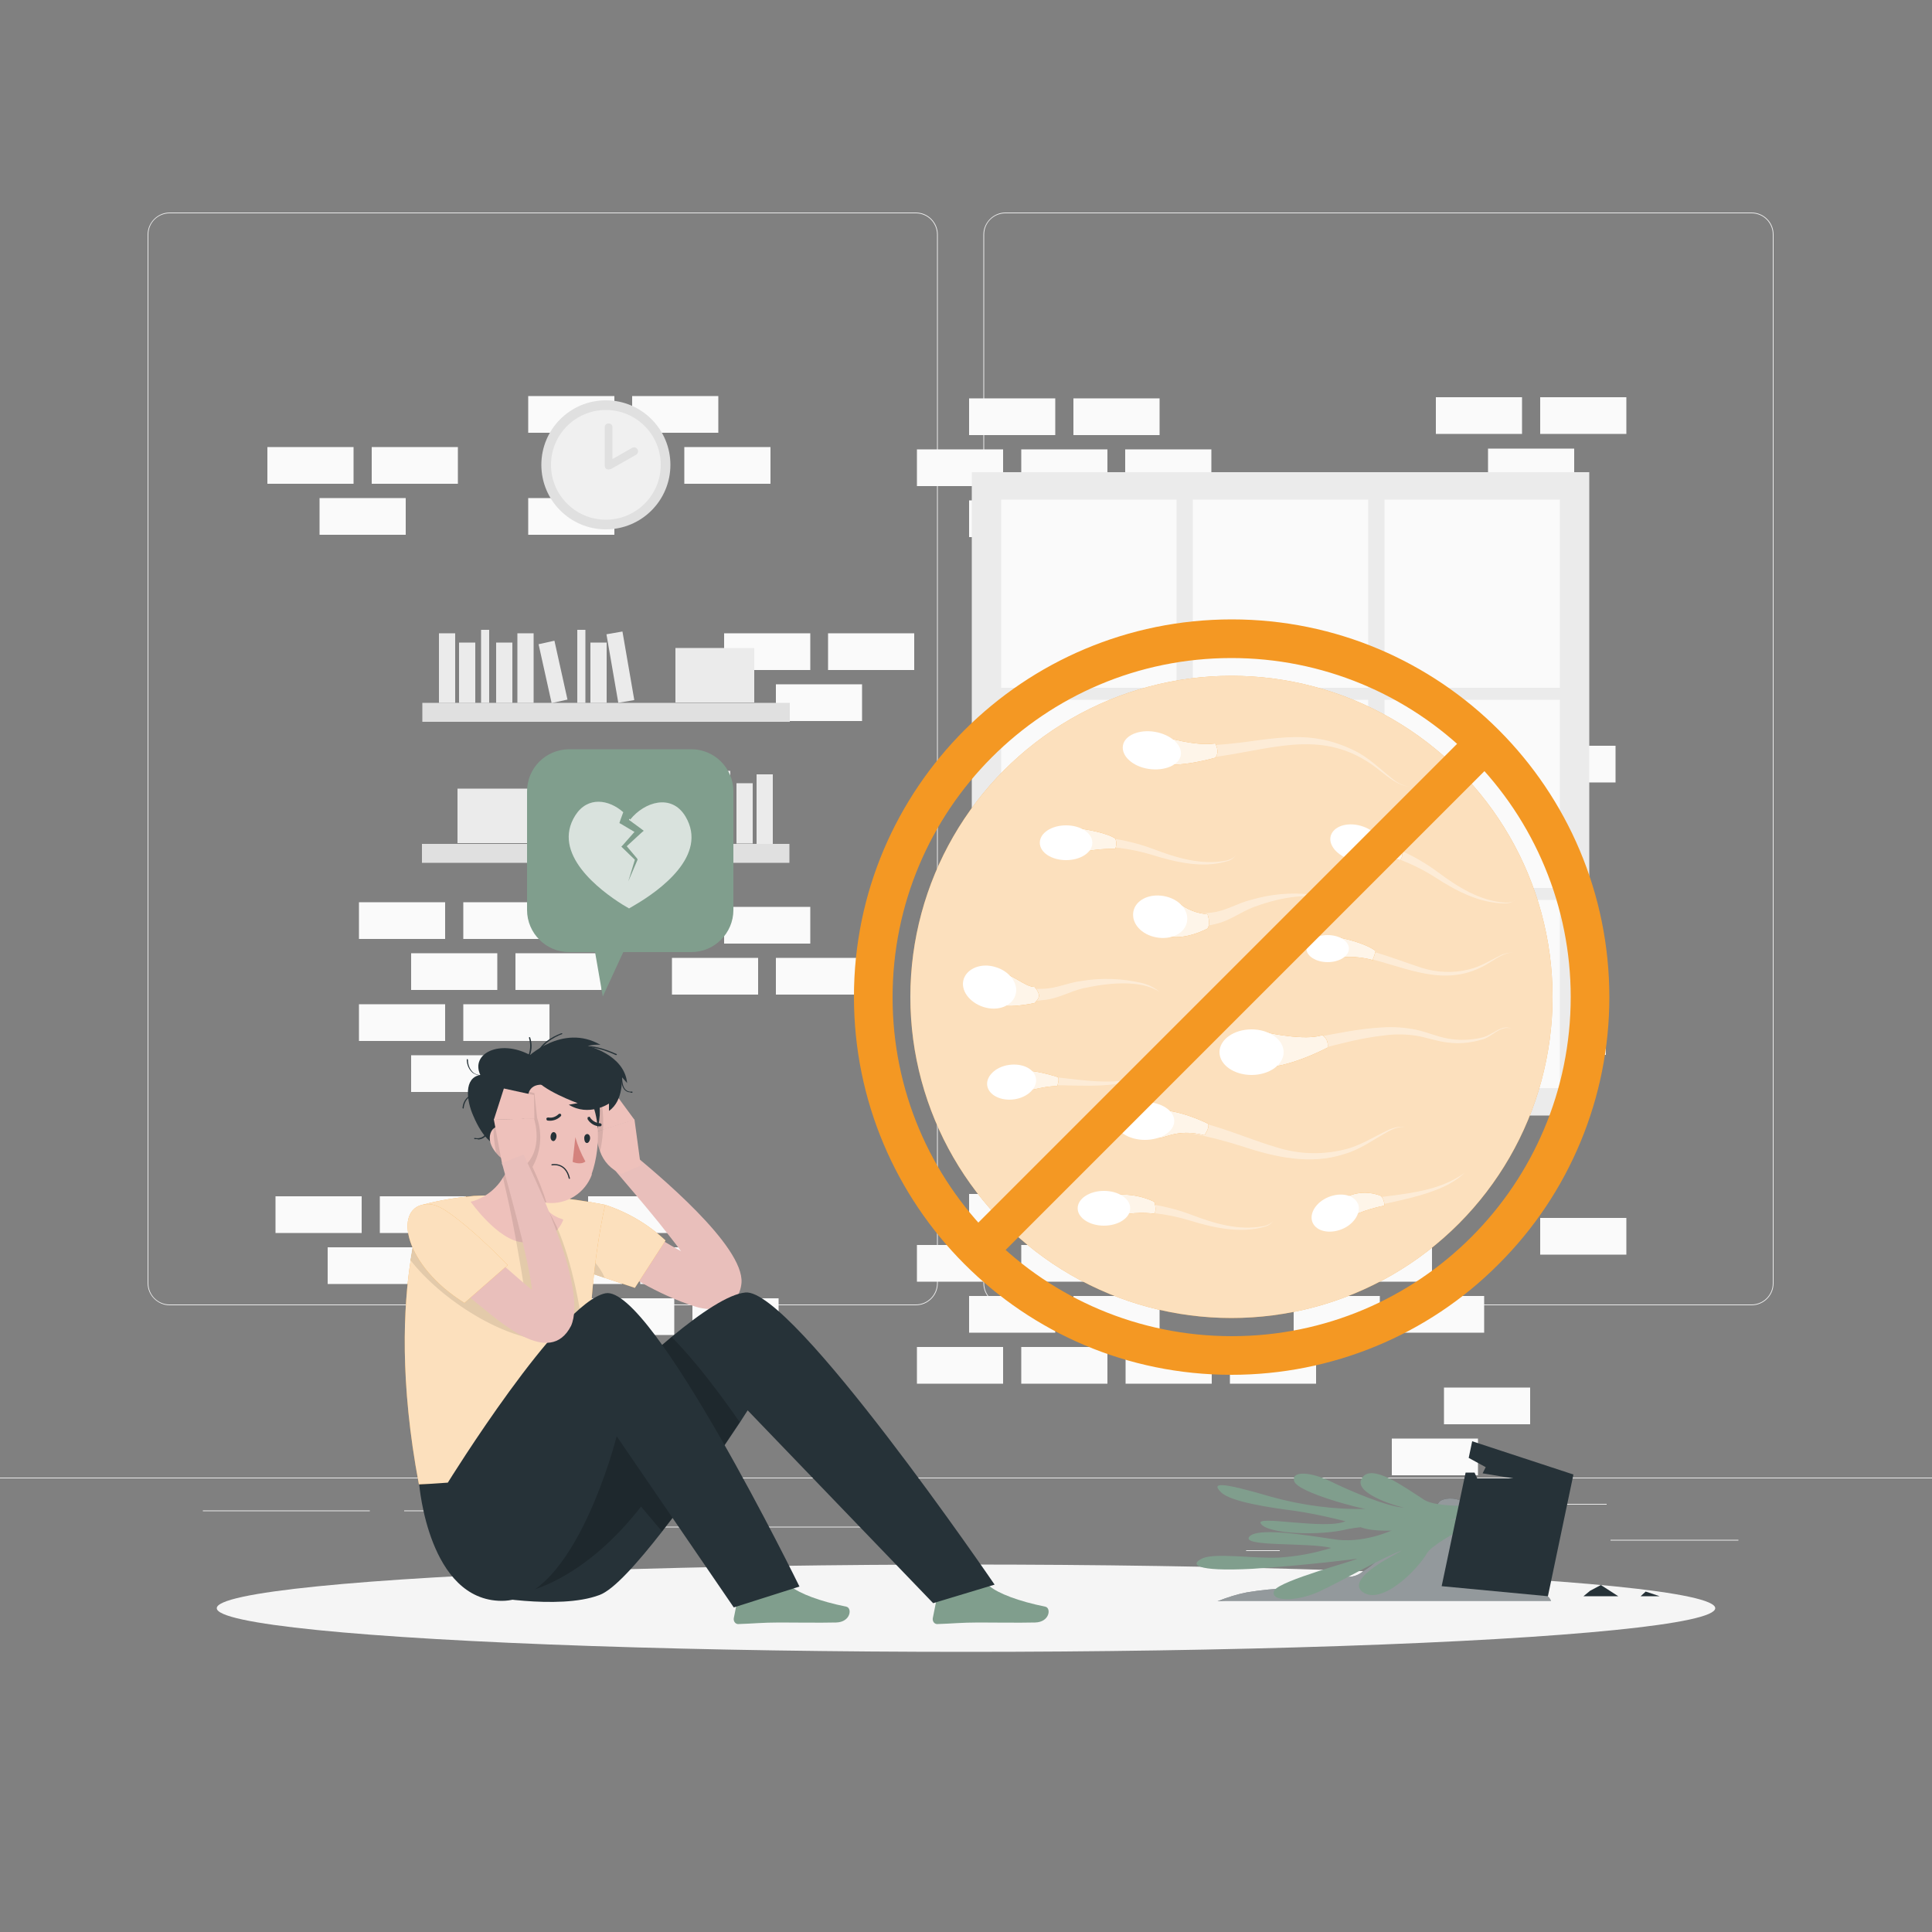 <?xml version="1.0" encoding="UTF-8"?>
<svg xmlns="http://www.w3.org/2000/svg" version="1.1" viewBox="0 0 500 500">
  <rect x="0" y="0" width="500" height="500" fill="#808080" stroke="none"/>
  <defs>
    <style>
      .cls-1 {
        fill: #e0e0e0;
      }

      .cls-2 {
        opacity: .1;
      }

      .cls-2, .cls-3, .cls-4, .cls-5, .cls-6 {
        isolation: isolate;
      }

      .cls-3 {
        opacity: .2;
      }

      .cls-7 {
        fill: #ebebeb;
      }

      .cls-8 {
        fill: #f49823;
      }

      .cls-9 {
        fill: #263238;
      }

      .cls-10 {
        fill: #e9bfbb;
      }

      .cls-11, .cls-4, .cls-5, .cls-6 {
        fill: #fff;
      }

      .cls-12 {
        fill: #f0f0f0;
      }

      .cls-13 {
        fill: #809e8d;
      }

      .cls-14 {
        fill: #fafafa;
      }

      .cls-15 {
        fill: #eec1bb;
      }

      .cls-16 {
        opacity: .9;
      }

      .cls-17 {
        fill: #f5f5f5;
      }

      .cls-18 {
        fill: #d4827d;
      }

      .cls-4 {
        opacity: .7;
      }

      .cls-5 {
        opacity: .5;
      }

      .cls-6 {
        opacity: .4;
      }
    </style>
  </defs>
  <!-- Generator: Adobe Illustrator 28.7.1, SVG Export Plug-In . SVG Version: 1.2.0 Build 142)  -->
  <g>
    <g id="Ebene_1">
      <g id="freepik--background-complete--inject-2">
        <rect class="cls-7" y="382.4" width="500" height=".2"/>
        <rect class="cls-7" x="416.8" y="398.5" width="33.1" height=".2"/>
        <rect class="cls-7" x="322.5" y="401.2" width="8.7" height=".2"/>
        <rect class="cls-7" x="396.6" y="389.2" width="19.2" height=".2"/>
        <rect class="cls-7" x="52.5" y="390.9" width="43.2" height=".2"/>
        <rect class="cls-7" x="104.6" y="390.9" width="6.3" height=".2"/>
        <rect class="cls-7" x="131.5" y="395.1" width="93.7" height=".2"/>
        <path class="cls-7" d="M237,337.8H43.9c-3.1,0-5.7-2.6-5.7-5.7V60.7c0-3.1,2.6-5.7,5.7-5.7h193.1c3.2,0,5.7,2.6,5.7,5.7h0v271.4c0,3.2-2.6,5.7-5.7,5.7ZM43.9,55.2c-3,0-5.5,2.4-5.5,5.5v271.4c0,3,2.4,5.5,5.5,5.5h193.1c3,0,5.5-2.4,5.5-5.5V60.7c0-3-2.4-5.5-5.5-5.5H43.9Z"/>
        <path class="cls-7" d="M453.3,337.8h-193.1c-3.2,0-5.7-2.6-5.7-5.7V60.7c0-3.1,2.6-5.7,5.7-5.7h193.1c3.1,0,5.7,2.5,5.7,5.7v271.4c0,3.1-2.5,5.7-5.7,5.7ZM260.2,55.2c-3,0-5.5,2.4-5.5,5.5v271.4c0,3,2.4,5.5,5.5,5.5h193.1c3,0,5.5-2.4,5.5-5.5V60.7c0-3-2.4-5.5-5.5-5.5h-193.1Z"/>
        <rect class="cls-14" x="336.4" y="237.1" width="22.3" height="9.5"/>
        <rect class="cls-14" x="309.4" y="237.1" width="22.3" height="9.5"/>
        <rect class="cls-14" x="282.4" y="237.1" width="22.3" height="9.5"/>
        <rect class="cls-14" x="349.8" y="250.3" width="22.3" height="9.5"/>
        <rect class="cls-14" x="322.9" y="250.3" width="22.3" height="9.5"/>
        <rect class="cls-14" x="295.9" y="250.3" width="22.3" height="9.5"/>
        <rect class="cls-14" x="268.9" y="250.3" width="22.3" height="9.5"/>
        <rect class="cls-14" x="393.3" y="263.5" width="22.3" height="9.5"/>
        <rect class="cls-14" x="366.4" y="263.5" width="22.3" height="9.5"/>
        <rect class="cls-14" x="309.4" y="263.5" width="22.3" height="9.5"/>
        <rect class="cls-14" x="282.4" y="263.5" width="22.3" height="9.5"/>
        <rect class="cls-14" x="255.4" y="263.5" width="22.3" height="9.5"/>
        <rect class="cls-14" x="379.8" y="276.7" width="22.3" height="9.5"/>
        <rect class="cls-14" x="322.9" y="276.7" width="22.3" height="9.5"/>
        <rect class="cls-14" x="295.9" y="276.7" width="22.3" height="9.5"/>
        <rect class="cls-14" x="268.9" y="276.7" width="22.3" height="9.5"/>
        <rect class="cls-14" x="163.6" y="102.5" width="22.3" height="9.5"/>
        <rect class="cls-14" x="136.7" y="102.5" width="22.3" height="9.5"/>
        <rect class="cls-14" x="177.1" y="115.7" width="22.3" height="9.5"/>
        <rect class="cls-14" x="150.2" y="115.7" width="22.3" height="9.5"/>
        <rect class="cls-14" x="96.2" y="115.7" width="22.3" height="9.5"/>
        <rect class="cls-14" x="69.2" y="115.7" width="22.3" height="9.5"/>
        <rect class="cls-14" x="136.7" y="128.9" width="22.3" height="9.5"/>
        <rect class="cls-14" x="382.3" y="179.8" width="22.3" height="9.5"/>
        <rect class="cls-14" x="344.5" y="136" width="22.3" height="9.5"/>
        <rect class="cls-14" x="395.8" y="193" width="22.3" height="9.5"/>
        <rect class="cls-14" x="368.8" y="193" width="22.3" height="9.5"/>
        <rect class="cls-14" x="382.3" y="206.2" width="22.3" height="9.5"/>
        <rect class="cls-14" x="398.6" y="315.2" width="22.3" height="9.5"/>
        <rect class="cls-14" x="82.7" y="128.9" width="22.3" height="9.5"/>
        <rect class="cls-14" x="398.6" y="102.8" width="22.3" height="9.5"/>
        <rect class="cls-14" x="371.6" y="102.8" width="22.3" height="9.5"/>
        <rect class="cls-14" x="385.1" y="116.1" width="22.3" height="9.5"/>
        <rect class="cls-14" x="277.8" y="103.1" width="22.3" height="9.5"/>
        <rect class="cls-14" x="250.8" y="103.1" width="22.3" height="9.5"/>
        <rect class="cls-14" x="291.2" y="116.3" width="22.3" height="9.5"/>
        <rect class="cls-14" x="264.3" y="116.3" width="22.3" height="9.5"/>
        <rect class="cls-14" x="237.3" y="116.3" width="22.3" height="9.5"/>
        <rect class="cls-14" x="304.7" y="129.5" width="22.3" height="9.5"/>
        <rect class="cls-14" x="277.8" y="129.5" width="22.3" height="9.5"/>
        <rect class="cls-14" x="250.8" y="129.5" width="22.3" height="9.5"/>
        <rect class="cls-14" x="291.2" y="142.7" width="22.3" height="9.5"/>
        <rect class="cls-14" x="264.3" y="142.7" width="22.3" height="9.5"/>
        <rect class="cls-14" x="119.9" y="233.5" width="22.3" height="9.5"/>
        <rect class="cls-14" x="92.9" y="233.5" width="22.3" height="9.5"/>
        <rect class="cls-14" x="187.4" y="234.7" width="22.3" height="9.5"/>
        <rect class="cls-14" x="133.4" y="246.7" width="22.3" height="9.5"/>
        <rect class="cls-14" x="106.4" y="246.7" width="22.3" height="9.5"/>
        <rect class="cls-14" x="200.8" y="247.9" width="22.3" height="9.5"/>
        <rect class="cls-14" x="173.9" y="247.9" width="22.3" height="9.5"/>
        <rect class="cls-14" x="200.8" y="177.1" width="22.3" height="9.5"/>
        <rect class="cls-14" x="187.4" y="163.9" width="22.3" height="9.5"/>
        <rect class="cls-14" x="214.3" y="163.9" width="22.3" height="9.5"/>
        <rect class="cls-14" x="360.2" y="372.3" width="22.3" height="9.5"/>
        <rect class="cls-14" x="373.7" y="359.1" width="22.3" height="9.5"/>
        <rect class="cls-14" x="119.9" y="259.9" width="22.3" height="9.5"/>
        <rect class="cls-14" x="92.9" y="259.9" width="22.3" height="9.5"/>
        <rect class="cls-14" x="133.4" y="273.1" width="22.3" height="9.5"/>
        <rect class="cls-14" x="106.4" y="273.1" width="22.3" height="9.5"/>
        <rect class="cls-14" x="152.2" y="309.6" width="22.3" height="9.5"/>
        <rect class="cls-14" x="125.2" y="309.6" width="22.3" height="9.5"/>
        <rect class="cls-14" x="98.3" y="309.6" width="22.3" height="9.5"/>
        <rect class="cls-14" x="71.3" y="309.6" width="22.3" height="9.5"/>
        <rect class="cls-14" x="165.7" y="322.8" width="22.3" height="9.5"/>
        <rect class="cls-14" x="138.7" y="322.8" width="22.3" height="9.5"/>
        <rect class="cls-14" x="84.8" y="322.8" width="22.3" height="9.5"/>
        <rect class="cls-14" x="179.2" y="336" width="22.3" height="9.5"/>
        <rect class="cls-14" x="152.2" y="336" width="22.3" height="9.5"/>
        <rect class="cls-14" x="125.2" y="336" width="22.3" height="9.5"/>
        <rect class="cls-14" x="165.7" y="349.2" width="22.3" height="9.5"/>
        <rect class="cls-14" x="138.7" y="349.2" width="22.3" height="9.5"/>
        <rect class="cls-14" x="111.8" y="349.2" width="22.3" height="9.5"/>
        <rect class="cls-14" x="334.8" y="309" width="22.3" height="9.5"/>
        <rect class="cls-14" x="277.8" y="309" width="22.3" height="9.5"/>
        <rect class="cls-14" x="250.8" y="309" width="22.3" height="9.5"/>
        <rect class="cls-14" x="348.3" y="322.2" width="22.3" height="9.5"/>
        <rect class="cls-14" x="291.3" y="322.2" width="22.3" height="9.5"/>
        <rect class="cls-14" x="264.3" y="322.2" width="22.3" height="9.5"/>
        <rect class="cls-14" x="237.3" y="322.2" width="22.3" height="9.5"/>
        <rect class="cls-14" x="361.8" y="335.4" width="22.3" height="9.5"/>
        <rect class="cls-14" x="334.8" y="335.4" width="22.3" height="9.5"/>
        <rect class="cls-14" x="277.8" y="335.4" width="22.3" height="9.5"/>
        <rect class="cls-14" x="250.8" y="335.4" width="22.3" height="9.5"/>
        <rect class="cls-14" x="318.3" y="348.6" width="22.3" height="9.5"/>
        <rect class="cls-14" x="291.3" y="348.6" width="22.3" height="9.5"/>
        <rect class="cls-14" x="264.3" y="348.6" width="22.3" height="9.5"/>
        <rect class="cls-14" x="237.3" y="348.6" width="22.3" height="9.5"/>
        <circle class="cls-1" cx="156.8" cy="120.3" r="16.7"/>
        <circle class="cls-12" cx="156.8" cy="120.3" r="14.2"/>
        <polyline class="cls-12" points="157.5 110.6 157.5 120.5 164 116.8"/>
        <path class="cls-1" d="M157.5,121.5c-.6,0-1-.4-1-1v-9.9c0-.6.4-1,1-1s1,.4,1,1v8.2l5.1-2.9c.5-.3,1.1-.1,1.4.4.3.5.1,1.1-.4,1.4,0,0,0,0,0,0l-6.5,3.7c-.2,0-.4.1-.5.1Z"/>
        <rect class="cls-1" x="109.3" y="181.9" width="95.1" height="4.9"/>
        <rect class="cls-7" x="113.6" y="163.9" width="4.2" height="18"/>
        <rect class="cls-7" x="133.9" y="163.9" width="4.2" height="18"/>
        <rect class="cls-7" x="158.4" y="163.7" width="4.2" height="18" transform="translate(-27 29.8) rotate(-9.8)"/>
        <rect class="cls-7" x="118.8" y="166.3" width="4.2" height="15.6"/>
        <rect class="cls-7" x="128.4" y="166.3" width="4.2" height="15.6"/>
        <rect class="cls-7" x="152.8" y="166.3" width="4.2" height="15.6"/>
        <rect class="cls-7" x="141.1" y="166" width="4.2" height="15.6" transform="translate(-34.3 35.2) rotate(-12.5)"/>
        <rect class="cls-7" x="124.5" y="163" width="2.1" height="18.9"/>
        <rect class="cls-7" x="149.4" y="163" width="2.1" height="18.9"/>
        <rect class="cls-7" x="174.8" y="167.7" width="20.4" height="14.1"/>
        <rect class="cls-1" x="109.2" y="218.4" width="95.1" height="4.9"/>
        <rect class="cls-7" x="195.8" y="200.4" width="4.2" height="18"/>
        <rect class="cls-7" x="175.5" y="200.4" width="4.2" height="18"/>
        <rect class="cls-7" x="144.1" y="207.1" width="18" height="4.2" transform="translate(-79.1 324.5) rotate(-80.2)"/>
        <rect class="cls-7" x="190.6" y="202.7" width="4.2" height="15.6"/>
        <rect class="cls-7" x="180.9" y="202.7" width="4.2" height="15.6"/>
        <rect class="cls-7" x="156.7" y="202.7" width="4.2" height="15.6"/>
        <rect class="cls-7" x="162.6" y="208.2" width="15.6" height="4.2" transform="translate(-71.9 331) rotate(-77.5)"/>
        <rect class="cls-7" x="186.9" y="199.5" width="2.1" height="18.9"/>
        <rect class="cls-7" x="162" y="199.5" width="2.1" height="18.9"/>
        <rect class="cls-7" x="118.4" y="204.1" width="20.4" height="14.1"/>
        <rect class="cls-7" x="251.5" y="122.2" width="159.8" height="166.5"/>
        <rect class="cls-14" x="259.1" y="129.3" width="45.4" height="48.7"/>
        <rect class="cls-14" x="308.7" y="129.3" width="45.4" height="48.7"/>
        <rect class="cls-14" x="358.3" y="129.3" width="45.4" height="48.7"/>
        <rect class="cls-14" x="259.1" y="181.1" width="45.4" height="48.7"/>
        <rect class="cls-14" x="308.7" y="181.1" width="45.4" height="48.7"/>
        <rect class="cls-14" x="358.3" y="181.1" width="45.4" height="48.7"/>
        <rect class="cls-14" x="259.1" y="232.9" width="45.4" height="48.7"/>
        <rect class="cls-14" x="308.7" y="232.9" width="45.4" height="48.7"/>
        <rect class="cls-14" x="358.3" y="232.9" width="45.4" height="48.7"/>
      </g>
      <g id="freepik--Shadow--inject-2">
        <ellipse id="freepik--path--inject-2" class="cls-17" cx="250" cy="416.2" rx="193.9" ry="11.3"/>
      </g>
      <g id="freepik--Plant--inject-2">
        <path class="cls-9" d="M379,389.1c-1.2-1.4-4.5-1.7-6.2-.7-1,.6-1.4,2.9-1.9,4.1-.1.5-.4.9-.9,1.2-.3.2-.7.2-1,.4-.6.5-.9,1.2-.8,2,0,.9.3,3.5-.1,4.3-.7,1.1-2.9,1.2-4.1,1.5,0-.4-.5-.6-.9-.7l-5.1-.4c-.5,0-1,0-1.4.2-.4.2-.6.7-.4,1.2,0,0,0,0,0,0,1.1,1.3.9.8-.2,2-1,.9-2.1,1.7-3.3,2.5-1.3,1.1-3,1.6-4.7,1.3-1.4-.3-2.9-1.5-4.1-.7-.8.5-1,1.5-1.6,2.2-.4.4-.9.6-1.5.7-2.3.6-4.6.9-7,.9-3.7,0-7.5.4-11.1,1-2.6.5-5.1,1.3-7.6,2.3.7,0,1.5-.1,2.2-.1h84.1c-.5-1.2-1.7-2-3-2-1.3,0-2.9-.2-3.3-1.4-2.1.7-4.3.5-6.3-.4-.7-.4-1.5-.7-2.2-1-1.5-.3-3.4.2-4.1-1.1-.2-.6-.3-1.2-.4-1.8-.3-.9-1.3-1.4-1.8-2.2-.4-.8-.6-1.7-.5-2.5,0-2,0-3.9-.1-5.8,0-1.7.5-4.8-.1-6.3,0-.2-.2-.4-.4-.6Z"/>
        <path class="cls-5" d="M379,389.1c-1.2-1.4-4.5-1.7-6.2-.7-1,.6-1.4,2.9-1.9,4.1-.1.5-.4.9-.9,1.2-.3.2-.7.2-1,.4-.6.5-.9,1.2-.8,2,0,.9.3,3.5-.1,4.3-.7,1.1-2.9,1.2-4.1,1.5,0-.4-.5-.6-.9-.7l-5.1-.4c-.5,0-1,0-1.4.2-.4.2-.6.7-.4,1.2,0,0,0,0,0,0,1.1,1.3.9.8-.2,2-1,.9-2.1,1.7-3.3,2.5-1.3,1.1-3,1.6-4.7,1.3-1.4-.3-2.9-1.5-4.1-.7-.8.5-1,1.5-1.6,2.2-.4.4-.9.6-1.5.7-2.3.6-4.6.9-7,.9-3.7,0-7.5.4-11.1,1-2.6.5-5.1,1.3-7.6,2.3.7,0,1.5-.1,2.2-.1h84.1c-.5-1.2-1.7-2-3-2-1.3,0-2.9-.2-3.3-1.4-2.1.7-4.3.5-6.3-.4-.7-.4-1.5-.7-2.2-1-1.5-.3-3.4.2-4.1-1.1-.2-.6-.3-1.2-.4-1.8-.3-.9-1.3-1.4-1.8-2.2-.4-.8-.6-1.7-.5-2.5,0-2,0-3.9-.1-5.8,0-1.7.5-4.8-.1-6.3,0-.2-.2-.4-.4-.6Z"/>
        <path class="cls-13" d="M390.3,390.6c-.1,0-11-.1-19.1,5-8.4,5.2-11.1,6.3-14.2,4s7.2-4.1,7.1-4.2c-5-.7-10.2-.6-15.2.3-7.3,1.9-21,1.3-22.6-1.4-1.6-2.3,16.7,1.7,21.9-.6,0,0-6.9-1.8-13.1-2.7-6.2-.8-16.6-2.3-19.1-4.8s-.5-2.8,13.1,1.2c8,2.2,16.2,3.3,24.5,3.1,0,.3-18.2-4.2-18.7-7.3-.6-2.7,4.6-2.2,9.5.2s14.6,6.6,19.2,6.8c-.1.2-14-3.5-11.1-7.7,2.5-4,11.4,2.7,15.7,5.4,4.1,3.2,21.7,1.2,21.5.9l.6,1.8Z"/>
        <path class="cls-13" d="M388.8,387.8c.2,0-9.9,7.6-21.8,5.8-11.5-2-13.5-3.2-15.6-.2s8.8,2.8,8.8,2.7-7.5,3.6-15.4,2.2c-7.9-1.2-19.5-3-21.5-.6-2.1,2.7,15.3,1.4,21.2,2.9-4.4,1.4-8.9,2.2-13.5,2.5-6.6.3-16.5-1.3-19.8.2s-2.2,3.5,13,2.7c15.1-1,27-2.6,27-2.6.2.3-19.9,5.6-21.4,8.2-1.4,2.9,5.6,3.1,11.8.2s16.3-8.8,21.1-10.5c.2.2-14.6,6.9-10.2,10.6,5,3.9,14.6-5.9,16.9-10.1,2.9-3.9,21.2-12.1,21-12.5l-1.5-1.4Z"/>
        <polygon class="cls-9" points="373.1 410.5 400.6 413.1 407.2 381.6 381 373 380.1 377.3 384.5 379.7 383.7 381.3 391.6 382.6 382.3 382.6 381.6 381.1 379.3 381.1 373.1 410.5"/>
        <polygon class="cls-9" points="409.8 413.1 418.8 413.1 414.3 410.2 411.5 411.7 409.8 413.1"/>
        <polygon class="cls-9" points="424.6 413.1 429.5 413.1 425.9 411.9 424.6 413.1"/>
      </g>
      <g id="freepik--Zoom--inject-2">
        <circle class="cls-8" cx="318.7" cy="258" r="83.1"/>
        <circle class="cls-4" cx="318.7" cy="258" r="83.1"/>
        <path class="cls-6" d="M275.7,216.6c7.7-.6,15.4.4,22.7,3.1,6,2.3,12.6,4.3,19,3,.9-.2,1.8-.6,2.4-1.3-.6.8-1.4,1.3-2.3,1.5-6.4,1.9-13.3.2-19.5-1.7-7-2.1-14.4-2.7-21.7-1.6l-.5-3h0Z"/>
        <path class="cls-6" d="M351.1,216.6c7.6,1.4,14.8,4.5,21,9.1,5.1,3.8,10.9,7.5,17.5,7.9.9,0,1.9-.1,2.6-.7-.8.6-1.7.9-2.6.9-6.7,0-12.9-3.3-18.4-6.9-6.2-3.9-13.2-6.4-20.5-7.3l.4-3h0Z"/>
        <path class="cls-6" d="M285.4,311.2c7.7-.6,15.4.4,22.7,3.1,6,2.3,12.5,4.3,19,3,.9-.2,1.8-.6,2.4-1.3-.6.8-1.4,1.3-2.3,1.5-6.4,1.8-13.3.2-19.5-1.7-7-2.1-14.5-2.7-21.7-1.6l-.5-3h0Z"/>
        <path class="cls-6" d="M304.9,235.3c3,1.1,6.1,1.3,9.2.8,3.4-.5,6.3-2.4,9.6-3.2,5.1-1.5,10.4-2,15.6-1.4,1.7.2,3.4.7,4.9,1.7-5.6-2.7-14.3-.5-19.9,1.6-3.3,1.3-6.1,3.5-9.6,4.3-2.7.7-5.6.9-8.4.6-1-.1-2-.3-2.9-.6l1.4-3.7Z"/>
        <path class="cls-6" d="M260.8,254c2.8,1.4,5.9,2.1,9,1.9,3.4,0,6.6-1.6,10-2,5.2-.9,10.6-.7,15.7.5,1.7.4,3.3,1.2,4.6,2.3-5.2-3.4-14.1-2.2-19.9-.9-3.4.8-6.5,2.7-10.1,3-2.8.4-5.6.2-8.4-.4-1-.2-1.9-.6-2.8-1l1.9-3.5h0Z"/>
        <path class="cls-6" d="M323.9,270.3c11.4.3,22.3-3.8,33.8-4.4,2.9-.2,5.9,0,8.8.6,2.8.6,5.4,1.8,8.3,2.3,2.8.5,5.6.4,8.4-.2,2.2-.4,3.8-2,5.8-2.6.7-.2,1.5-.1,2.1.2-2.9-1-5.1,2.4-7.8,2.9-2.8.8-5.7,1.1-8.6.7-2.9-.3-5.7-1.4-8.4-1.8-2.8-.4-5.6-.4-8.3,0-5.6.6-11.1,2.1-16.6,3.5s-11.4,2.7-17.3,2.9v-4h0Z"/>
        <path class="cls-6" d="M261.5,278.6c11.8-1.5,24,4,35.4-.5-2.7,1.4-5.5,2.2-8.5,2.5-8.7,1.1-17.8-.7-26.4,1l-.5-3h0Z"/>
        <path class="cls-6" d="M344.9,312.6c11.1-4.3,24.2-1.9,34.2-9.1-2.2,2-4.8,3.5-7.6,4.5-8.2,3.2-17.4,3.6-25.3,7.4l-1.2-2.8h0Z"/>
        <path class="cls-6" d="M296.4,288.1c6,.4,11.9,1.5,17.6,3.3,5.7,1.7,11.1,4,16.6,5.6,5.5,1.7,11.3,1.9,16.9.6,4.3-.9,8-3.4,11.9-5.2,1.3-.6,2.8-.9,4.3-.8-1.5,0-2.9.4-4.2,1.1-3.9,2.1-7.4,4.8-11.7,6-8.6,2.8-17.8.8-26.2-2-8.2-2.6-16.7-4.5-25.3-4.5v-4c.1,0,.1,0,.1,0Z"/>
        <path class="cls-6" d="M343.6,244.1c8.5.4,16.5,3.8,24.4,6.4,3.9,1.2,8.1,1.4,12.1.4,3-.7,5.7-2.4,8.5-3.8,1-.4,2-.6,3.1-.6-2.1,0-3.9,1.2-5.7,2.3-10.5,6.9-19.7,2.5-30.4-.4-4-1-8-1.5-12.1-1.6v-2.9q.1,0,.1,0Z"/>
        <path class="cls-6" d="M298.3,192.2c8.5,1.4,17.2.8,25.7-.4,5.8-.8,11.9-1.6,17.7-.5,2.9.5,5.8,1.5,8.5,2.8,4.1,1.9,7.1,5.1,10.6,7.8,1.2.9,2.6,1.5,4,1.7-3-.3-5.4-2.4-7.6-4.1-13.5-11-26.1-6.1-41.4-3.8-5.9.8-11.9,1-17.9.4l.5-4h0Z"/>
        <path class="cls-8" d="M301.1,190.6s8,2.6,13.4,1.8c0,0,1.3,2.2,0,3.7,0,0-9.7,2.8-14.3,1.4s-1.8-6.8.9-7Z"/>
        <path class="cls-8" d="M280,214.5s6.3.9,8.6,2.5c.4.8.4,1.8,0,2.7,0,0-7.3-.3-10.1,1.8s-4.4-6.3,1.4-7Z"/>
        <path class="cls-8" d="M305.1,233.7c2.1,1.7,4.7,2.7,7.4,2.9,0,0,.9,2.4,0,3.7,0,0-6.1,3.4-11.2,1.8s-1.3-8.7,3.9-8.3Z"/>
        <path class="cls-8" d="M362.3,222.6c-3.5-.9-7.1-1.2-10.7-.8-4.9.7-2.5-6.6,1-6.2,3.6.4,7,1.9,9.6,4.3.7.5.9,1.6.4,2.3,0,.1-.2.3-.3.4Z"/>
        <path class="cls-8" d="M346.9,242.7s6.2,1.2,9.1,3.4c0,0-.6,2.5-1.1,2.6l.5-.2s-5.5-1.7-9.8-.3-2.3-5.8,1.4-5.6Z"/>
        <path class="cls-8" d="M328.3,267.3s9.4,2.1,13.9.6c1.1.7,1.6,1.9,1.4,3.2,0,0-10.5,5.6-17.4,5.1s-3.6-9.9,2.1-9Z"/>
        <path class="cls-8" d="M349,309.5c2.7-1.1,5.7-1.1,8.4,0,.6.7.9,1.6.9,2.5,0,0-6.3,1.2-9.4,3.4s-5-3.7,0-5.9Z"/>
        <path class="cls-8" d="M289.3,309.2c3.2-.2,6.4.4,9.4,1.8,0,0,.8,2.2,0,3.1,0,0-6.1-.9-10.1,1.1s-6.1-5.5.7-6Z"/>
        <path class="cls-8" d="M312.8,290.9s-7.9-4.1-14.1-3.6-.8,6.7.7,7.2,5-2.6,12.3-.7c0,0,1.3-1.7,1-2.9Z"/>
        <path class="cls-8" d="M273.6,278.7s-6.5-2.2-10.2-1.5-1.5,4.6,0,5.2,6.2-1.4,10.2-1.3c0,0,.8-2.2,0-2.4Z"/>
        <path class="cls-8" d="M267.7,255.4c-2.4.1-6.3-3.9-8.9-3.4s-3.3,5.9-1.1,7.6,10,0,10,0c0,0,1.3-1.1,1.2-2.1-.2-.8-.6-1.5-1.2-2.1Z"/>
        <g class="cls-16">
          <path class="cls-11" d="M301.1,190.6s8,2.6,13.4,1.8c0,0,1.3,2.2,0,3.7,0,0-9.7,2.8-14.3,1.4s-1.8-6.8.9-7Z"/>
          <path class="cls-11" d="M280,214.5s6.3.9,8.6,2.5c.4.8.4,1.8,0,2.7,0,0-7.3-.3-10.1,1.8s-4.4-6.3,1.4-7Z"/>
          <path class="cls-11" d="M305.1,233.7c2.1,1.7,4.7,2.7,7.4,2.9,0,0,.9,2.4,0,3.7,0,0-6.1,3.4-11.2,1.8s-1.3-8.7,3.9-8.3Z"/>
          <path class="cls-11" d="M362.3,222.6c-3.5-.9-7.1-1.2-10.7-.8-4.9.7-2.5-6.6,1-6.2,3.6.4,7,1.9,9.6,4.3.7.5.9,1.6.4,2.3,0,.1-.2.3-.3.4Z"/>
          <path class="cls-11" d="M346.9,242.7s6.2,1.2,9.1,3.4c0,0-.6,2.5-1.1,2.6l.5-.2s-5.5-1.7-9.8-.3-2.3-5.8,1.4-5.6Z"/>
          <path class="cls-11" d="M328.3,267.3s9.4,2.1,13.9.6c1.1.7,1.6,1.9,1.4,3.2,0,0-10.5,5.6-17.4,5.1s-3.6-9.9,2.1-9Z"/>
          <path class="cls-11" d="M349,309.5c2.7-1.1,5.7-1.1,8.4,0,.6.7.9,1.6.9,2.5,0,0-6.3,1.2-9.4,3.4s-5-3.7,0-5.9Z"/>
          <path class="cls-11" d="M289.3,309.2c3.2-.2,6.4.4,9.4,1.8,0,0,.8,2.2,0,3.1,0,0-6.1-.9-10.1,1.1s-6.1-5.5.7-6Z"/>
          <path class="cls-11" d="M312.8,290.9s-7.9-4.1-14.1-3.6-.8,6.7.7,7.2,5-2.6,12.3-.7c0,0,1.3-1.7,1-2.9Z"/>
          <path class="cls-11" d="M273.6,278.7s-6.5-2.2-10.2-1.5-1.5,4.6,0,5.2,6.2-1.4,10.2-1.3c0,0,.8-2.2,0-2.4Z"/>
          <path class="cls-11" d="M267.7,255.4c-2.4.1-6.3-3.9-8.9-3.4s-3.3,5.9-1.1,7.6,10,0,10,0c0,0,1.3-1.1,1.2-2.1-.2-.8-.6-1.5-1.2-2.1Z"/>
        </g>
        <path class="cls-11" d="M282.7,218.1c0,2.5-3,4.5-6.8,4.5s-6.8-2-6.8-4.5,3-4.5,6.8-4.5,6.8,2,6.8,4.5Z"/>
        <path class="cls-11" d="M303.9,290.1c0,2.7-3.4,4.9-7.6,4.9s-7.6-2.2-7.6-4.9,3.4-4.9,7.6-4.9,7.6,2.2,7.6,4.9Z"/>
        <ellipse class="cls-11" cx="323.9" cy="272.3" rx="8.3" ry="5.9"/>
        <path class="cls-11" d="M307.2,238.5c-.5,3-4,4.8-7.9,4.1s-6.5-3.6-6-6.6,4-4.8,7.9-4.1,6.5,3.6,6,6.6Z"/>
        <path class="cls-11" d="M357.4,219.9c-.7,2.4-4.1,3.6-7.7,2.6s-6-3.8-5.3-6.2,4.1-3.6,7.7-2.6,6,3.8,5.3,6.2Z"/>
        <ellipse class="cls-11" cx="285.7" cy="312.7" rx="6.8" ry="4.5"/>
        <path class="cls-11" d="M262.8,257.5c-.9,2.9-4.6,4.3-8.3,3.1s-6-4.4-5.1-7.2,4.6-4.3,8.3-3.1c3.7,1.1,6,4.4,5.1,7.2Z"/>
        <path class="cls-11" d="M268.1,279.1c-.4-2.5-3.5-4-7-3.5s-6,3-5.6,5.4,3.5,4,7,3.5,6-3,5.6-5.4Z"/>
        <path class="cls-11" d="M351.4,311.5c-1-2.3-4.4-3-7.6-1.7s-5.1,4.3-4.1,6.6,4.4,3,7.6,1.7,5.1-4.4,4.1-6.7Z"/>
        <ellipse class="cls-11" cx="343.6" cy="245.5" rx="5.5" ry="3.5"/>
        <path class="cls-11" d="M305.6,195.4c.4-2.6-2.6-5.3-6.7-6s-7.9.9-8.3,3.6,2.6,5.4,6.7,6,7.9-1,8.3-3.6Z"/>
        <path class="cls-8" d="M318.7,355.8c-54,0-97.7-43.8-97.7-97.8,0-54,43.8-97.7,97.8-97.7,54,0,97.7,43.8,97.7,97.8,0,25.9-10.3,50.8-28.7,69.1h0c-18.3,18.4-43.2,28.6-69.1,28.6ZM318.7,170.3c-48.5,0-87.7,39.3-87.7,87.8,0,48.5,39.3,87.7,87.8,87.7s87.7-39.3,87.7-87.8c0-23.3-9.3-45.6-25.7-62-16.5-16.5-38.8-25.7-62.1-25.7Z"/>
        <rect class="cls-8" x="225.9" y="253" width="185.6" height="10" transform="translate(-89.1 300.9) rotate(-45)"/>
      </g>
      <g id="freepik--speech-bubble--inject-2">
        <path class="cls-13" d="M147.3,193.9h31.6c6,0,10.9,4.9,10.9,10.9v30.7c0,6-4.9,10.9-10.9,10.9h-17.6l-5.3,11.5-2-11.5h-6.7c-6,0-10.9-4.9-10.9-10.9v-30.7c0-6,4.8-10.8,10.8-10.9Z"/>
        <path class="cls-4" d="M148.9,211c3.2-5,8.7-4.1,12.4-.8l-.7,1.9-.3.9.7.4,3.2,1.9-3,3.4-.4.4.3.3,3.2,3.1-1.7,5.6,2.4-5.6h0c0-.1-.1-.3-.1-.3l-2.7-3.2,3.7-3.4.7-.6-.8-.6-3-2.2v-.3c.1,0,.3.2.3.2,3.7-4.6,10.7-6.8,14.3-.8,6,10.1-6.8,19.2-12.9,22.8-.7.4-1.2.7-1.7,1-.5-.3-1-.6-1.7-1-5.9-3.7-18.5-13.2-12.2-23.1Z"/>
      </g>
      <g id="freepik--Character--inject-2">
        <path class="cls-10" d="M160.1,314c5.1,3.2,10.4,6.6,15.6,9.5,2.8,1.7,5.7,3,8.7,4.1.2,0-.4,0-.6.1-1.6.4-3.2,2.5-2.8,4.1,0-.4-.2-.7-.4-1.1-2.6-5.1-6.5-9.7-10.1-14.3-3.9-4.8-8-9.6-12-14.3l4.2-4.4c7.3,6,29.9,24.7,29.2,34.3-.6,6.5-6.9,7.8-12.1,6.1-9.7-3.1-18.1-8.5-26.5-14l6.8-10.1Z"/>
        <path class="cls-8" d="M172.2,321.1l-7.9,12.2-7.8-2.6-6.7-2.2s0-2.3,0-5c0-2.9.4-6.4,1.1-8.2,1.4-3.5,5.7-3.5,5.7-3.5,5.8,1.9,11.1,5,15.6,9.2Z"/>
        <path class="cls-4" d="M172.2,321.1l-7.9,12.2-7.8-2.6-6.7-2.2s0-2.3,0-5c0-2.9.4-6.4,1.1-8.2,1.4-3.5,5.7-3.5,5.7-3.5,5.8,1.9,11.1,5,15.6,9.2Z"/>
        <path class="cls-2" d="M156.5,330.7l-6.7-2.2s0-2.3,0-5c3,1.5,5.4,4.1,6.7,7.2Z"/>
        <path class="cls-8" d="M153.2,384.6l-44.8-.5c-5-26.5-4-46-2.1-58.1.6-3.9,1.4-7.7,2.4-11.4.6-1.9,1-2.9,1-2.9,4.2-1.1,8.6-1.8,12.9-2.2,6.3-.3,12.7-.2,19,.2,5,.4,10,1.1,15,2.1-7,32.3-3.1,65.9-3.5,72.8Z"/>
        <path class="cls-4" d="M153.2,384.6l-44.8-.5c-5-26.5-4-46-2.1-58.1.6-3.9,1.4-7.7,2.4-11.4.6-1.9,1-2.9,1-2.9,4.2-1.1,8.6-1.8,12.9-2.2,6.3-.3,12.7-.2,19,.2,5,.4,10,1.1,15,2.1-7,32.3-3.1,65.9-3.5,72.8Z"/>
        <path class="cls-13" d="M254.7,410l-10.9.2c-.4,0-.7.3-.8.6l-1.6,8c-.1.7.3,1.4,1,1.5h.3c3.5-.1,6.1-.4,10.5-.4,2.7,0,10.9.1,14.7,0s4.2-3.8,2.6-4.1c-6.9-1.4-12.1-3.4-14.4-5.3-.4-.4-.9-.5-1.5-.5Z"/>
        <path class="cls-9" d="M257.4,410.1l-15.9,4.8-48-49.9s-.8,1.2-2,3.1c-3.7,5.6-12,17.9-20.1,28.2-6.4,8.2-12.6,15.2-16.3,16.5-10.6,4-30.8,0-30.8,0l8.3-26.4s7.3-8.1,17.1-17.9c7.4-7.4,16.1-15.9,24.1-22.5,7.7-6.4,14.8-11.1,19.1-11.5,12-1.3,64.5,75.6,64.5,75.6Z"/>
        <path class="cls-3" d="M191.4,368.1c-3.7,5.6-12,17.9-20.1,28.2l-5.4-6.4c-15,19.3-29.6,22-29.6,22,0,0,5.9-23.5,13.4-43.4,7.4-7.4,16.1-15.9,24.1-22.5,5.7,5.7,12.2,14.2,17.6,22Z"/>
        <path class="cls-13" d="M203.2,410l-10.9.2c-.4,0-.7.3-.8.6l-1.6,8c-.1.7.3,1.4,1,1.5,0,0,.2,0,.3,0,3.5-.1,6.1-.4,10.5-.4,2.7,0,10.9.1,14.7,0s4.2-3.8,2.6-4.1c-6.9-1.4-12.1-3.4-14.4-5.3-.4-.3-.9-.5-1.5-.5Z"/>
        <path class="cls-15" d="M145.8,315.6s-1.9,6.4-10.5,5.9c-6.4-.4-13.5-10.5-13.5-10.5,1.4-.3,2.6-.9,3.8-1.6,1.9-1.2,3.5-2.8,4.6-4.7.5-.7.9-1.4,1.2-2.2.8-1.6,1.3-3.3,1.7-5h0c.8.4,10.2,5.1,8,10.7-.2.5-.3,1-.4,1.5-.1.8,0,1.6.3,2.3.1.4.3.7.5,1,.1.2.3.4.5.5h0c.7.7,1.5,1.2,2.4,1.6.4.2.9.3,1.3.5Z"/>
        <path class="cls-3" d="M141.6,313c-5.7,3.3-10.6-6.6-8.4-15.4.8.4,10.2,5.1,8,10.7-.2.5-.3,1-.4,1.5-.1.8,0,1.6.3,2.3.1.4.3.7.6,1Z"/>
        <path class="cls-15" d="M165.9,301.6l-5.1,2.2c-2.6-1.1-4.6-3.2-5.5-5.8-.6-1.6-1-3.4-1-5.1l2.7-.9,7.2-2.3,1.6,11.8Z"/>
        <polygon class="cls-15" points="164.2 289.8 157 292.1 154.3 292.9 152.4 287 157.2 284.1 159.2 283 164.2 289.8"/>
        <path class="cls-2" d="M155.3,298c-.6-1.6-1-3.4-1-5.1l-1.9-5.9,3.1-2.9c.9,4.6.8,9.3-.2,13.9Z"/>
        <path class="cls-9" d="M142.2,293.6s0,0-.1,0c0,0,0-.2,0-.2,0,0,0,0,0,0,.7-.4,1.5-.5,2.2-.2-.6-.6-1.4-1-2.2-1.1,0,0-.2,0-.1-.2,0,0,0,0,0,0,0,0,0-.1.2-.1,0,0,0,0,0,0,1.1.2,2.1.8,2.8,1.6,0,0,0,.1,0,.2,0,0-.1,0-.2,0,0,0-1.7-.7-2.4,0,0,0,0,0,0,0Z"/>
        <path class="cls-9" d="M153.3,294.8c0,0-.1,0-.1,0-.5-.8-2.2-.7-2.2-.7,0,0-.1,0-.2-.1,0,0,0-.1,0-.2.9-.6,2-.9,3.1-.7,0,0,.1,0,.1.2,0,0,0,0,0,0,0,0,0,.1-.2.1,0,0,0,0,0,0-.8-.1-1.6,0-2.4.4.8,0,1.5.2,2,.8,0,0,0,.2,0,.2,0,0-.1,0-.2,0Z"/>
        <path class="cls-11" d="M140.9,303.8c1.8.3,3.5.4,5.4,1.3.1,0,.3.1.4.2.5-.9,1.2-1.8,2-2.4l-.3-.3c-1.1-1.1-5.6-5.1-7.6-4-2.4,1.2-1.8,4.8.1,5.1Z"/>
        <path class="cls-3" d="M140.7,300.4s.4.2,1,.5v.6c-.1,0,.3-.5.3-.5.4.2.9.5,1.3.7l-.2.7.5-.5c.5.3,1,.6,1.5.9l-.2.7.5-.5c.4.3.8.6,1.2.9l-.3,1c.1,0,.3.1.4.2.5-.9,1.2-1.8,2-2.4l-.3-.3-1.5.9c-.4-.3-.8-.6-1.2-.8l.3-.9-.6.7c-.4-.3-1-.6-1.6-.9l.2-1-.5.9c-.4-.2-.9-.4-1.4-.6v-.9c.1,0-.3.8-.3.8-.4-.1-.8-.2-1.1-.3Z"/>
        <path class="cls-9" d="M153.1,281.3c3.6,2.9,2.7,14.9-3.1,15.9s-3.6-21.5,3.1-15.9Z"/>
        <path class="cls-15" d="M153.2,303.9c-1.7,4.8-6.5,7.9-11.6,7.4-3-.3-5.8-1.9-7.6-4.4-1.4-1.8-2.3-3.9-2.7-6.2-.4-2.9-.4-5.8-.2-8.7,0-1.1.1-2.2.2-3.4,0-2.1.8-4.2,2-6,3.3-4.9,9.9-6.3,14.9-3.1,7.8,4.6,7.5,17.1,4.9,24.4Z"/>
        <path class="cls-9" d="M141.5,280.9l1.4-7.1c-2,.4-4,.1-5.8-.8-7.7-4.1-15.4-.4-12.8,5.2-4.3.7-3.6,6.6-1.8,10.6,2.4,5.7,5.7,8.9,8.9,7.5,2.7-.5,5.2-8.7,5.2-11.9,0-4.9,5-3.5,5-3.5Z"/>
        <path class="cls-15" d="M131.5,300.8h-.2c-1.1-.6-2-1.4-2.8-2.3-.5-.6-1-1.3-1.3-2-.8-1.7-.5-3.6.6-4.5.5-.4,1-.5,1.6-.5.6,0,1.2.2,1.7.6,1.6,1.3,2.8,3.1,3.3,5.1.7,2.5-.5,4.7-2.9,3.6Z"/>
        <path class="cls-18" d="M148.9,294.3c.6,2.2,1.5,4.3,2.6,6.3-1.3,1-3.3.1-3.3.1l.7-6.4Z"/>
        <path class="cls-9" d="M144.9,288.2c0,0,.1,0,.2.1.2.2.2.4,0,.6,0,0,0,0,0,0-.9.9-2.2,1.3-3.4,1.1-.2,0-.3-.3-.3-.5,0-.2.3-.3.5-.3,1,.2,2-.2,2.7-.9.1,0,.3-.1.4-.1Z"/>
        <path class="cls-9" d="M152.4,289c.1,0,.3,0,.3.2.6.9,1.5,1.4,2.6,1.5.2,0,.4.2.4.4,0,.2-.2.4-.4.4h0c-1.3,0-2.5-.7-3.2-1.8-.1-.2,0-.4,0-.6,0,0,0,0,0,0,0,0,.1,0,.2,0Z"/>
        <path class="cls-9" d="M136.3,273.8s9.2-9.1,19.1-3.4c-1.1-.1-2.2,0-3.3.3,0,0,9.5,2.2,10.2,9.6l-1.4-1.6s.6,6.1-3.3,8.8v-1.9c0,0-5.2,3.5-10.4.3l2.3-.4s-9.6-3.5-11.2-6.7c-.8-1.6-1.5-3.2-2-4.9Z"/>
        <path class="cls-2" d="M141.5,311.2c-3-.3-5.8-1.9-7.6-4.4-1.4-1.8-2.3-3.9-2.7-6.2-1.1-.5-2-1.3-2.8-2.2-.4-2.1-.7-4.3-.7-6.5.3-2.7,1-5.4,2-8,1-.8,2.2-1.2,3.4-1.3,1.7-.3,3.5-.2,5.2.3l.7,6.4c1.4,4.2,1,8.8-1.2,12.7,1.4,3,2.7,6.1,3.6,9.2Z"/>
        <path class="cls-9" d="M135.1,275.5c0,0-.1,0-.2-.1,0,0,0-.2.1-.2.6-.3,1.2-.8,1.5-1.5.8-1.6.9-3.4.4-5.1,0,0,0-.2.1-.2,0,0,0,0,0,0,0,0,.2,0,.2.1.6,1.8.5,3.7-.4,5.3-.4.7-1,1.3-1.7,1.6h0Z"/>
        <path class="cls-9" d="M159.5,273.1h0c-7.5-3.4-9.6-1.6-9.6-1.6,0,0-.2,0-.2,0,0,0,0-.2,0-.2,0,0,0,0,0,0,0,0,2.2-2,9.9,1.5,0,0,.1.1,0,.2,0,0,0,0-.1,0Z"/>
        <path class="cls-9" d="M163.2,282.7c-.6,0-1.1-.2-1.5-.6-1.4-1.4-.9-4.9-.9-5,0,0,.1-.1.2,0,0,0,.2,0,.1.2,0,0,0,0,0,0,0,0-.5,3.4.8,4.7.4.4,1,.6,1.6.5,0,0,.2,0,.2.1,0,0,0,0,0,0,0,0,0,.2-.1.2,0,0,0,0,0,0h-.4Z"/>
        <path class="cls-9" d="M125,278.4c-.9,0-1.8-.2-2.6-.7-1.1-.9-1.6-2.2-1.6-3.5,0,0,0-.1.1-.1h0c0,0,.2,0,.2.2h0c0,1.3.5,2.5,1.4,3.3,1.6,1.2,4.1.4,4.1.4,0,0,.2,0,.2,0s0,.2,0,.2c0,0,0,0,0,0-.6.2-1.2.2-1.8.2Z"/>
        <path class="cls-9" d="M119.9,286.9h0c0,0-.2,0-.2-.2.4-4.1,4.8-3.9,4.8-3.9,0,0,.2,0,.2.2,0,0,0,.2-.2.1-.2,0-4.1-.2-4.5,3.6,0,0,0,.2-.1.2,0,0,0,0,0,0Z"/>
        <path class="cls-9" d="M123.6,294.8c-.3,0-.5,0-.8,0,0,0-.1-.1-.1-.2,0,0,0-.1.2-.1,0,0,0,0,0,0,.8.2,1.6,0,2.2-.4,1.1-1,1-3.1,1-3.2,0,0,0-.2.2-.2,0,0,.2,0,.2.1,0,.1.2,2.3-1.1,3.5-.5.4-1.1.6-1.7.6Z"/>
        <path class="cls-9" d="M139,273.4h0c0,0-.1-.1-.1-.2.7-3.8,6.1-5.7,6.4-5.8,0,0,.2,0,.2,0,0,0,0,0,0,0,0,0,0,.2,0,.2,0,0-5.6,2-6.2,5.6,0,0,0,.2-.2.1,0,0,0,0,0,0Z"/>
        <path class="cls-9" d="M147.4,305.1c0,0-.1,0-.2-.1-.9-4.1-4.2-3.4-4.3-3.4,0,0-.2,0-.2-.1,0,0,0-.2.1-.2,0,0,3.7-.8,4.7,3.6,0,0,0,.2-.1.2h0Z"/>
        <path class="cls-9" d="M144,294.3c-.1.6-.5,1.1-.9,1s-.7-.6-.6-1.3.5-1.1.9-1,.7.6.6,1.3Z"/>
        <path class="cls-9" d="M152.7,294.8c-.1.6-.5,1.1-.9,1s-.6-.6-.6-1.3.5-1.1.9-1,.7.6.6,1.3Z"/>
        <path class="cls-2" d="M142.8,347c-12.2,0-28.7-10.7-36.6-20.9.6-3.9,1.4-7.7,2.4-11.4l34.1,32.4Z"/>
        <path class="cls-2" d="M150.3,340s-11.8,13.6-14.5-5.4c-.5-3.7-1.1-7.2-1.7-10.5-1-5.8-2-10.9-2.9-14.8-.4-1.8-.8-3.4-1-4.6.5-.7.9-1.4,1.2-2.2.4.3.8.6,1.2,1,2.2,1.9,4.3,3.9,6.3,6l.9.9c.4.5.8,1,1.1,1.5.4.5.7,1,1,1.5h0c.3.5.7,1.1,1,1.7.4.8.8,1.6,1.2,2.4,4.2,9.5,6.1,22.3,6.1,22.3Z"/>
        <path class="cls-9" d="M115.9,383.7s28.9-46.7,40.8-49,50.2,75.9,50.2,75.9l-17,5.4-30.3-44.3s-10.7,42.6-29.7,42.6-21.4-30.1-21.4-30.1l7.5-.5Z"/>
        <path class="cls-15" d="M130,301.5l-2.2-11.8,10.4-.2s2.7,8-2.7,12.5l-5.6-.5Z"/>
        <polygon class="cls-15" points="130.4 281.7 138.2 283.4 138.3 289.5 127.8 289.8 130.4 281.7"/>
        <path class="cls-10" d="M116.4,314.2c4.8,4.7,9.7,9.4,14.6,13.9,3.5,3,6.8,6.2,10.6,8.4.1,0,.2.1,0,0-.7,0-1.3,0-1.9.3-.8.3-1.5,1-1.9,1.8-.1.2,0,.3,0,.1.1-.5.2-1,.1-1.5-.1-5.5-1.6-11-2.8-16.5-1.6-6.5-3.4-13.2-5.2-19.7l5.6-2.2c4.4,9.2,16.4,34.9,12.3,44.3-5.6,11-18.8-1.4-24.7-6.1-5.4-4.5-10.5-9.4-15.4-14.4l8.7-8.6h0Z"/>
        <path class="cls-8" d="M109.7,311.7c-7.8,1.3-5.1,15.8,10.5,25.5l11.2-9.8s-5.8-6-10.9-10.2-7.9-6-10.7-5.5Z"/>
        <path class="cls-4" d="M109.7,311.7c-7.8,1.3-5.1,15.8,10.5,25.5l11.2-9.8s-5.8-6-10.9-10.2-7.9-6-10.7-5.5Z"/>
      </g>
    </g>
  </g>
</svg>